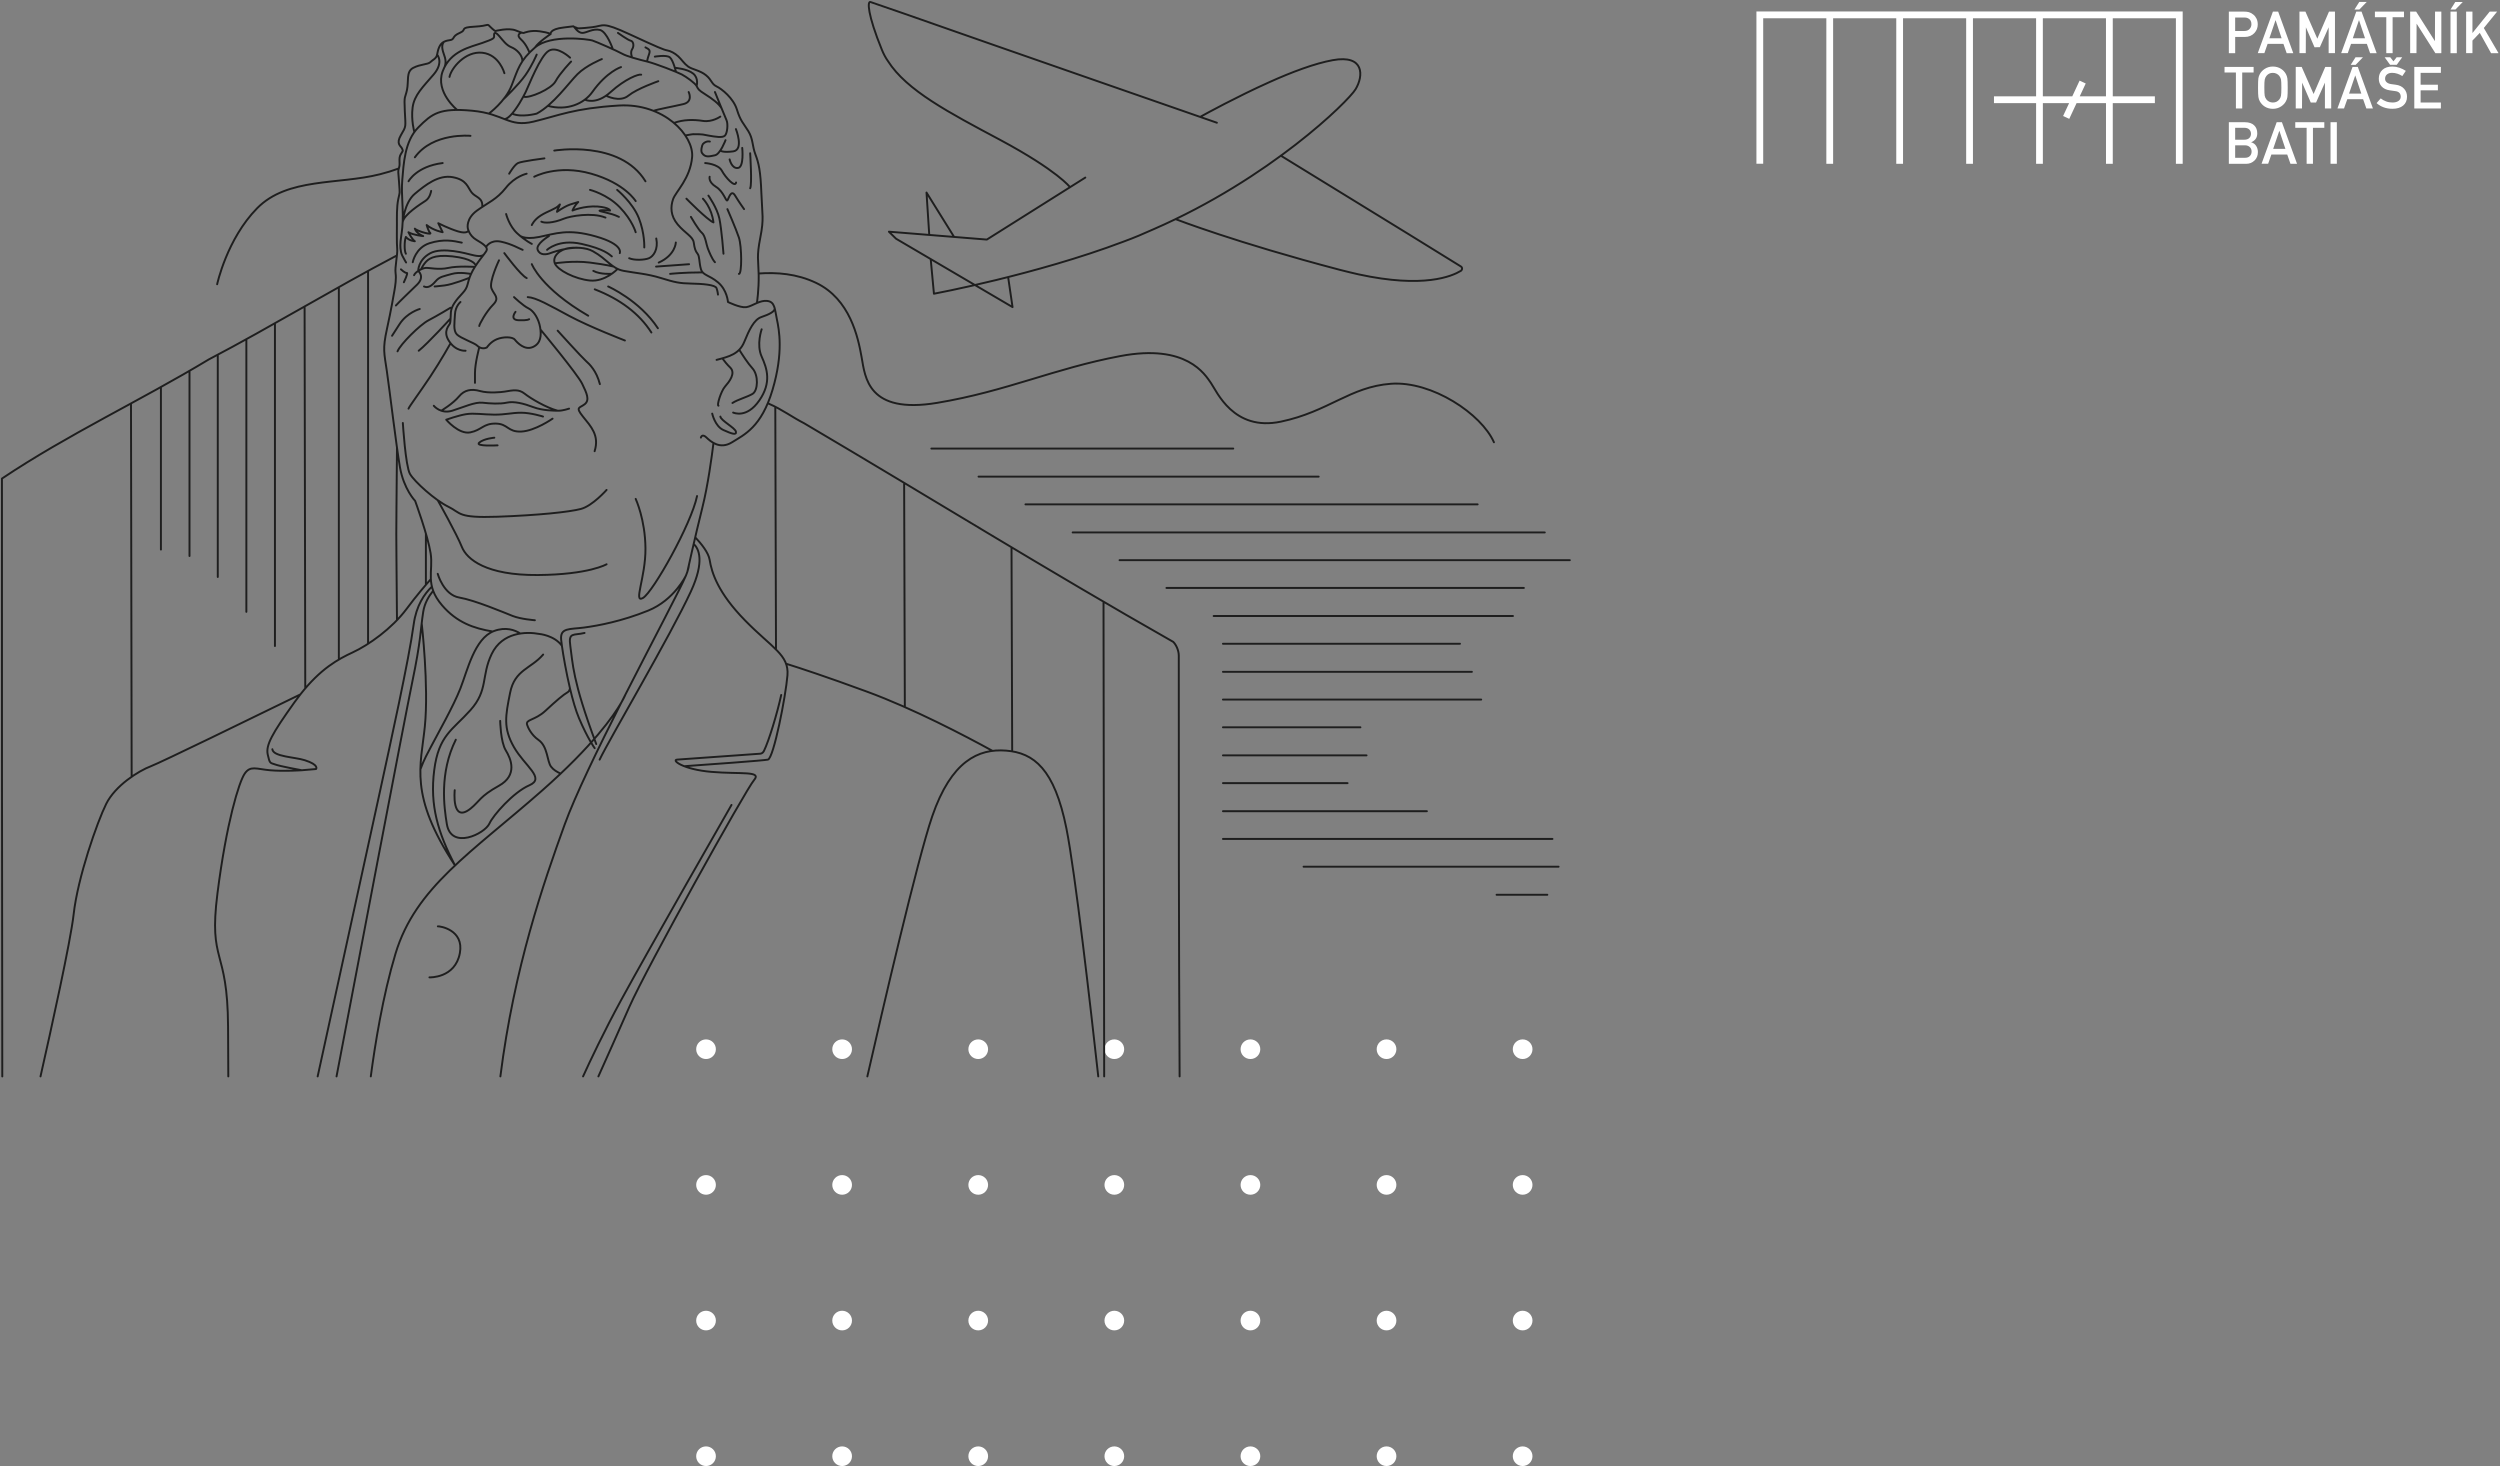<svg width="1282" height="752" viewBox="0 0 1282 752" fill="none" xmlns="http://www.w3.org/2000/svg">
<rect x="0" y="0" width="1282" height="752" fill="#808080" stroke="none"/>
<path d="M780.806 741.713C778.011 741.713 775.754 743.962 775.754 746.748C775.754 749.534 778.031 751.783 780.806 751.783C783.58 751.783 785.857 749.534 785.857 746.748C785.857 743.962 783.601 741.713 780.806 741.713ZM711.013 741.713C708.218 741.713 705.962 743.962 705.962 746.748C705.962 749.534 708.218 751.783 711.013 751.783C713.808 751.783 716.065 749.534 716.065 746.748C716.065 743.962 713.808 741.713 711.013 741.713ZM641.221 741.713C638.426 741.713 636.169 743.962 636.169 746.748C636.169 749.534 638.426 751.783 641.221 751.783C644.016 751.783 646.273 749.534 646.273 746.748C646.273 743.962 644.016 741.713 641.221 741.713ZM571.429 741.713C568.634 741.713 566.377 743.962 566.377 746.748C566.377 749.534 568.634 751.783 571.429 751.783C574.224 751.783 576.48 749.534 576.48 746.748C576.48 743.962 574.224 741.713 571.429 741.713ZM501.636 741.713C498.841 741.713 496.585 743.962 496.585 746.748C496.585 749.534 498.841 751.783 501.636 751.783C504.431 751.783 506.688 749.534 506.688 746.748C506.688 743.962 504.431 741.713 501.636 741.713ZM431.844 741.713C429.049 741.713 426.792 743.962 426.792 746.748C426.792 749.534 429.049 751.783 431.844 751.783C434.639 751.783 436.896 749.534 436.896 746.748C436.896 743.962 434.639 741.713 431.844 741.713ZM362.052 741.713C359.257 741.713 357 743.962 357 746.748C357 749.534 359.257 751.783 362.052 751.783C364.847 751.783 367.103 749.534 367.103 746.748C367.103 743.962 364.847 741.713 362.052 741.713ZM780.806 672.149C778.011 672.149 775.754 674.398 775.754 677.184C775.754 679.97 778.011 682.219 780.806 682.219C783.601 682.219 785.857 679.97 785.857 677.184C785.857 674.398 783.601 672.149 780.806 672.149ZM711.013 672.149C708.218 672.149 705.962 674.398 705.962 677.184C705.962 679.97 708.218 682.219 711.013 682.219C713.808 682.219 716.065 679.97 716.065 677.184C716.065 674.398 713.808 672.149 711.013 672.149ZM641.221 672.149C638.426 672.149 636.169 674.398 636.169 677.184C636.169 679.97 638.426 682.219 641.221 682.219C644.016 682.219 646.273 679.97 646.273 677.184C646.273 674.398 644.016 672.149 641.221 672.149ZM571.429 672.149C568.634 672.149 566.377 674.398 566.377 677.184C566.377 679.97 568.634 682.219 571.429 682.219C574.224 682.219 576.48 679.97 576.48 677.184C576.48 674.398 574.224 672.149 571.429 672.149ZM501.636 672.149C498.841 672.149 496.585 674.398 496.585 677.184C496.585 679.97 498.841 682.219 501.636 682.219C504.431 682.219 506.688 679.97 506.688 677.184C506.688 674.398 504.431 672.149 501.636 672.149ZM431.844 672.149C429.049 672.149 426.792 674.398 426.792 677.184C426.792 679.97 429.049 682.219 431.844 682.219C434.639 682.219 436.896 679.97 436.896 677.184C436.896 674.398 434.639 672.149 431.844 672.149ZM362.052 672.149C359.257 672.149 357 674.398 357 677.184C357 679.97 359.257 682.219 362.052 682.219C364.847 682.219 367.103 679.97 367.103 677.184C367.103 674.398 364.847 672.149 362.052 672.149ZM780.806 602.585C778.011 602.585 775.754 604.834 775.754 607.62C775.754 610.406 778.011 612.655 780.806 612.655C783.601 612.655 785.857 610.406 785.857 607.62C785.857 604.834 783.601 602.585 780.806 602.585ZM711.013 602.585C708.218 602.585 705.962 604.834 705.962 607.62C705.962 610.406 708.218 612.655 711.013 612.655C713.808 612.655 716.065 610.406 716.065 607.62C716.065 604.834 713.808 602.585 711.013 602.585ZM641.221 602.585C638.426 602.585 636.169 604.834 636.169 607.62C636.169 610.406 638.426 612.655 641.221 612.655C644.016 612.655 646.273 610.406 646.273 607.62C646.273 604.834 644.016 602.585 641.221 602.585ZM571.429 602.585C568.634 602.585 566.377 604.834 566.377 607.62C566.377 610.406 568.634 612.655 571.429 612.655C574.224 612.655 576.48 610.406 576.48 607.62C576.48 604.834 574.224 602.585 571.429 602.585ZM501.636 602.585C498.841 602.585 496.585 604.834 496.585 607.62C496.585 610.406 498.841 612.655 501.636 612.655C504.431 612.655 506.688 610.406 506.688 607.62C506.688 604.834 504.431 602.585 501.636 602.585ZM431.844 602.585C429.049 602.585 426.792 604.834 426.792 607.62C426.792 610.406 429.049 612.655 431.844 612.655C434.639 612.655 436.896 610.406 436.896 607.62C436.896 604.834 434.639 602.585 431.844 602.585ZM362.052 602.585C359.257 602.585 357 604.834 357 607.62C357 610.406 359.257 612.655 362.052 612.655C364.847 612.655 367.103 610.406 367.103 607.62C367.103 604.834 364.847 602.585 362.052 602.585ZM780.806 533C778.011 533 775.754 535.25 775.754 538.036C775.754 540.822 778.011 543.071 780.806 543.071C783.601 543.071 785.857 540.822 785.857 538.036C785.857 535.25 783.601 533 780.806 533ZM711.013 533C708.218 533 705.962 535.25 705.962 538.036C705.962 540.822 708.218 543.071 711.013 543.071C713.808 543.071 716.065 540.822 716.065 538.036C716.065 535.25 713.808 533 711.013 533ZM641.221 533.001C638.426 533.001 636.169 535.25 636.169 538.036C636.169 540.822 638.426 543.071 641.221 543.071C644.016 543.071 646.273 540.822 646.273 538.036C646.273 535.25 644.016 533.001 641.221 533.001ZM571.429 533.001C568.634 533.001 566.377 535.25 566.377 538.036C566.377 540.822 568.634 543.071 571.429 543.071C574.224 543.071 576.48 540.822 576.48 538.036C576.48 535.25 574.224 533.001 571.429 533.001ZM501.636 533.001C498.841 533.001 496.585 535.25 496.585 538.036C496.585 540.822 498.841 543.071 501.636 543.071C504.431 543.071 506.688 540.822 506.688 538.036C506.688 535.25 504.431 533.001 501.636 533.001ZM431.844 533.001C429.049 533.001 426.792 535.25 426.792 538.036C426.792 540.822 429.049 543.071 431.844 543.071C434.639 543.071 436.896 540.822 436.896 538.036C436.896 535.25 434.639 533.001 431.844 533.001ZM362.052 533.001C359.257 533.001 357 535.25 357 538.036C357 540.822 359.257 543.071 362.052 543.071C364.847 543.071 367.103 540.822 367.103 538.036C367.103 535.25 364.847 533.001 362.052 533.001Z" fill="white"/>
<path d="M1047.56 9.36H1079.94V49.41H1066.48L1069.56 42.81L1066.41 41.343L1062.66 49.41H1047.57V9.36H1047.56ZM1119.23 5.885H900.694V83.977H904.169V9.36H936.548V83.989H940.023V9.36H972.401V83.989H975.876V9.36H1008.25V83.989H1011.73V9.36H1044.11V49.41H1022.51V52.885H1044.11V83.989H1047.58V52.885H1061.04L1057.96 59.484L1061.11 60.951L1064.87 52.885H1079.95V83.989H1083.43V52.885H1105.02V49.41H1083.43V9.36H1115.8V83.989H1119.28V5.885H1119.26H1119.23Z" fill="white"/>
<path d="M1142.95 27.263V5.952H1150.68C1151.67 5.952 1152.53 6.042 1153.22 6.234C1153.92 6.426 1154.67 6.832 1155.47 7.453C1156.17 7.994 1156.72 8.694 1157.14 9.551C1157.56 10.408 1157.77 11.412 1157.77 12.541C1157.77 14.222 1157.22 15.666 1156.1 16.884C1154.84 18.261 1153.18 18.949 1151.1 18.949H1146.2V27.275H1142.96L1142.95 27.263ZM1146.19 8.998V15.88H1150.97C1152.09 15.88 1152.97 15.542 1153.59 14.842C1154.22 14.154 1154.53 13.353 1154.53 12.428C1154.53 11.751 1154.41 11.176 1154.17 10.702C1153.94 10.239 1153.62 9.878 1153.22 9.63C1152.83 9.382 1152.47 9.213 1152.12 9.122C1151.77 9.032 1151.34 8.987 1150.84 8.987H1146.17L1146.19 8.998Z" fill="white"/>
<path d="M1172.6 27.253L1170.94 22.503H1162.83L1161.17 27.253H1157.78L1165.55 5.941H1168.24L1175.99 27.264H1172.61L1172.6 27.253ZM1163.74 19.626H1170.01L1166.91 10.296L1163.74 19.626Z" fill="white"/>
<path d="M1179.16 27.263V5.952H1182.22L1188.32 19.84L1194.31 5.952H1197.37V27.263H1194.13V14.007L1189.61 24.206L1186.88 24.229L1182.46 14.007L1182.4 27.263H1179.16Z" fill="white"/>
<path d="M1215.38 27.253L1213.72 22.503H1205.61L1203.94 27.253H1200.55L1208.3 5.953H1211L1218.75 27.264H1215.37L1215.38 27.253ZM1206.52 19.626H1212.79L1209.69 10.296L1206.52 19.626ZM1209.82 1H1213.65L1209.88 4.892H1207.37L1209.83 1H1209.82Z" fill="white"/>
<path d="M1223.69 27.263V8.829H1217.85V5.952H1232.76V8.829H1226.93V27.263H1223.69Z" fill="white"/>
<path d="M1235.93 27.263V5.952H1238.99L1248.63 21.104L1248.69 5.952H1251.92V27.263L1248.86 27.275L1239.23 12.123L1239.17 27.263H1235.93Z" fill="white"/>
<path d="M1259.07 1.012H1262.91L1259.14 4.904H1256.62L1259.07 1.012ZM1256.61 5.953H1259.85V27.276H1256.61V5.953Z" fill="white"/>
<path d="M1264.63 27.263V5.952H1267.87V16.941L1276.71 5.952H1280.54L1273.7 14.357L1281.25 27.263L1277.42 27.275L1271.63 16.862L1267.87 20.81V27.263H1264.63Z" fill="white"/>
<path d="M1146.57 55.627V37.181H1140.74V34.315H1155.65V37.181H1149.81V55.627H1146.57Z" fill="white"/>
<path d="M1157.92 44.966C1157.92 42.472 1157.98 40.87 1158.09 40.148C1158.2 39.426 1158.45 38.704 1158.86 37.96C1159.43 36.922 1160.25 36.053 1161.31 35.354C1162.57 34.53 1163.98 34.124 1165.53 34.124C1167.09 34.124 1168.51 34.519 1169.75 35.32C1170.79 35.997 1171.62 36.877 1172.21 37.96C1172.6 38.659 1172.84 39.404 1172.96 40.194C1173.08 40.983 1173.14 42.574 1173.14 44.966C1173.14 47.358 1173.08 49.072 1172.97 49.783C1172.86 50.505 1172.61 51.227 1172.2 51.972C1171.63 53.01 1170.8 53.878 1169.74 54.578C1168.49 55.401 1167.08 55.808 1165.52 55.808C1163.97 55.808 1162.53 55.413 1161.3 54.612C1160.27 53.935 1159.44 53.055 1158.84 51.972C1158.46 51.272 1158.21 50.528 1158.1 49.738C1157.98 48.948 1157.92 47.358 1157.92 44.966ZM1161.16 44.966C1161.16 47.098 1161.22 48.497 1161.35 49.14C1161.47 49.794 1161.78 50.415 1162.23 51.013C1162.57 51.453 1163.03 51.825 1163.6 52.118C1164.18 52.423 1164.82 52.57 1165.52 52.57C1166.26 52.57 1166.9 52.434 1167.44 52.152C1167.98 51.87 1168.46 51.475 1168.86 50.956C1169.27 50.438 1169.55 49.817 1169.69 49.117C1169.82 48.407 1169.89 47.03 1169.89 44.966C1169.89 42.901 1169.82 41.435 1169.7 40.792C1169.56 40.137 1169.27 39.517 1168.82 38.919C1168.48 38.479 1168.02 38.106 1167.44 37.813C1166.87 37.509 1166.22 37.362 1165.52 37.362C1164.78 37.362 1164.15 37.497 1163.6 37.779C1163.06 38.061 1162.61 38.434 1162.23 38.919C1161.79 39.472 1161.51 40.115 1161.36 40.814C1161.22 41.525 1161.15 42.901 1161.15 44.955" fill="white"/>
<path d="M1177.25 55.627V34.315H1180.3L1186.41 48.203L1192.4 34.315H1195.44V55.627H1192.22V42.371L1187.68 52.569L1184.96 52.592L1180.54 42.371L1180.47 55.627H1177.25Z" fill="white"/>
<path d="M1213.46 55.615L1211.8 50.865H1203.69L1202.02 55.615H1198.64L1206.39 34.315H1209.08L1216.84 55.626H1213.46V55.615ZM1204.6 47.989H1210.88L1207.77 38.658L1204.6 47.989ZM1207.9 29.362H1211.73L1207.97 33.255H1205.45L1207.91 29.362H1207.9Z" fill="white"/>
<path d="M1218.71 52.874L1220.83 50.449C1221.68 51.125 1222.62 51.656 1223.63 52.017C1224.63 52.389 1225.71 52.569 1226.87 52.569C1228.17 52.569 1229.2 52.299 1229.95 51.757C1230.71 51.216 1231.09 50.505 1231.09 49.602C1231.09 48.801 1230.87 48.158 1230.42 47.651C1229.97 47.154 1229.27 46.838 1228.31 46.725L1225.5 46.331C1223.68 46.071 1222.28 45.406 1221.31 44.345C1220.33 43.273 1219.85 41.942 1219.85 40.351C1219.85 38.501 1220.45 36.989 1221.68 35.85C1222.91 34.699 1224.62 34.124 1226.78 34.124C1228.02 34.124 1229.22 34.327 1230.39 34.722C1231.57 35.128 1232.66 35.658 1233.7 36.335L1231.91 38.998C1231.08 38.478 1230.24 38.072 1229.34 37.779C1228.45 37.486 1227.55 37.35 1226.64 37.35C1225.6 37.35 1224.74 37.61 1224.08 38.14C1223.41 38.67 1223.07 39.426 1223.07 40.396C1223.07 41.051 1223.3 41.615 1223.76 42.066C1224.3 42.608 1225.08 42.957 1226.1 43.115L1228.49 43.443C1230.38 43.668 1231.85 44.379 1232.89 45.597C1233.85 46.692 1234.32 48.023 1234.32 49.58C1234.32 51.532 1233.65 53.055 1232.32 54.149C1230.99 55.243 1229.16 55.785 1226.83 55.785C1223.61 55.785 1220.91 54.803 1218.68 52.852M1228.98 29.352H1231.86L1229.05 33.244H1225.64L1222.84 29.352H1225.71L1227.36 31.45L1229.01 29.352H1228.98Z" fill="white"/>
<path d="M1238.05 55.627V34.315H1251.68V37.361H1241.29V43.442H1250.15V46.319H1241.29V52.569H1251.68V55.627H1238.05Z" fill="white"/>
<path d="M1142.95 83.989V62.678H1151.21C1153.25 62.678 1154.82 63.208 1155.93 64.269C1156.99 65.261 1157.52 66.649 1157.52 68.398C1157.52 69.402 1157.31 70.248 1156.89 70.947C1156.4 71.782 1155.56 72.47 1154.38 72.978C1155.49 73.26 1156.35 73.869 1156.95 74.806C1157.55 75.742 1157.85 76.791 1157.85 77.953C1157.85 79.747 1157.28 81.202 1156.11 82.319C1154.95 83.436 1153.55 84 1151.92 84H1142.94L1142.95 83.989ZM1150.86 65.543H1146.19V71.647H1150.86C1151.97 71.647 1152.83 71.365 1153.42 70.789C1154 70.225 1154.3 69.481 1154.3 68.589C1154.3 67.698 1154 66.987 1153.42 66.401C1152.83 65.825 1151.97 65.532 1150.86 65.532M1151.16 74.512H1146.19V80.92H1151.16C1152.3 80.92 1153.16 80.616 1153.74 80.007C1154.33 79.397 1154.62 78.63 1154.62 77.716C1154.62 76.802 1154.34 76.081 1153.79 75.505C1153.15 74.851 1152.28 74.512 1151.16 74.512Z" fill="white"/>
<path d="M1174.54 83.978L1172.88 79.228H1164.77L1163.11 83.978H1159.72L1167.48 62.678H1170.17L1177.92 83.989H1174.54V83.978ZM1165.68 76.351H1171.95L1168.85 67.021L1165.68 76.351Z" fill="white"/>
<path d="M1182.84 83.989V65.543H1177.01V62.666H1191.91V65.543H1186.08V83.989H1182.84Z" fill="white"/>
<path d="M1198.33 62.666H1195.09V83.977H1198.33V62.666Z" fill="white"/>
<path d="M203.484 131.017C170.695 148.254 139.504 167.321 106.998 184.359C71.665 205.656 34.919 222.693 1 245.41C1 347.635 1 449.874 1.17 552M604.904 551.986C604.48 479.676 604.48 408.672 604.48 336.263C604.48 333.423 603.067 330.583 601.654 329.164C536.642 292.249 477.283 255.334 412.271 217C406.618 214.16 400.965 209.901 394.237 207.019M67.51 398.251L67.171 207.345M156.534 352.817L156.195 157.127M397.926 332.656L397.573 208.623M463.998 362.316L463.645 248.207M519.046 384.621L518.707 280.805M566.222 551.986L565.883 308.946M389.037 140.246C398.265 139.621 408.469 140.274 418.546 145.087C435.902 153.393 440.014 172.958 441.838 183.195C443.661 193.431 444.961 212.542 480.604 206.579C516.248 200.63 540.43 189.002 574.518 182.584C608.607 176.167 617.893 192.068 620.931 196.342C623.97 200.63 632.464 221.359 656.843 216.219C681.308 211.079 692.289 198.33 713.291 196.796C734.292 195.277 759.704 212.272 766.092 226.796M111.351 145.769C111.351 145.769 116.326 122.57 131.872 106.767C147.432 90.965 173.409 94.77 194.792 89.375C198.184 88.523 201.378 87.543 204.417 86.407M82.519 281.813V198.756M97.175 285.122V190.492M111.676 295.869V182.385M126.332 313.745V174.108M140.988 331.279V165.831M173.762 337.654V147.473M218.394 299.703V273.579M203.569 317.876C203.102 257.862 203.102 289.807 203.569 229.636M188.743 329.959V139.039M556.541 91.064L506.044 122.853L455.829 118.807L459.49 122.413L519.23 157.482L516.969 142.077M489.268 121.505L475.107 98.731L476.52 120.468M477.269 132.92L478.923 150.625C478.923 150.625 531.285 140.871 575.918 123.989C581.359 122.002 586.461 119.858 591.563 117.543C651.176 91.575 691.526 51.864 695.144 45.745C699.257 38.958 699.751 27.884 683.456 30.851C674.227 32.512 662.369 36.97 651.006 42.096C634.047 49.706 618.402 58.31 615.434 59.957M624.012 62.938C624.012 62.938 507.415 22.403 463.277 6.856C453.229 3.378 446.812 1.234 446.473 1.064C444.664 0.24 444.82 7.353 452.239 25.555C453.059 27.543 454.048 29.53 455.363 31.348C464.917 46.398 486.484 57.657 512.842 71.713C542.479 87.6 548.74 96.034 548.74 96.034M602.926 112.404C602.926 112.404 633.552 124.316 687.074 138.372C690.367 139.195 693.66 140.033 696.628 140.686C730.052 147.97 744.553 141.68 749.16 138.869C749.98 138.201 749.98 137.051 748.991 136.554L722.477 120.17L656.773 79.805M632.407 230.019H477.608M676.206 244.416H501.804M757.725 258.642H525.858M792.153 273.039H550.068M805 287.265H574.109M781.44 301.492H598.149M775.843 315.888H622.359M748.666 330.115H627.136M754.771 344.511H627.136M759.548 358.738H627.136M697.617 372.964H627.136M700.755 387.361H627.136M691.031 401.587H627.136M731.706 415.984H627.136M796.096 430.21H627.136M799.234 444.437H668.475M793.467 458.833H767.448M20.772 551.986C26.213 527.906 36.248 482.53 37.76 468.871C39.852 449.988 49.872 421.436 54.465 412.207C59.073 402.964 70.775 395.411 77.46 392.884C82.279 391.067 128.536 368.549 154.018 356.097M154.018 356.097C164.434 342.836 173.437 337.995 180.871 334.545C189.026 330.768 200.94 322.363 208.459 312.296C213.646 305.339 218.437 299.788 220.91 297.005M154.018 356.097C153.029 357.361 152.011 358.709 150.994 360.143C139.306 376.514 136.253 382.193 137.299 386.949C138.359 391.847 138.585 391.081 141.087 392.018C143.602 392.969 154.753 394.985 154.753 394.985M154.753 394.985C154.753 394.985 145.567 395.624 138.458 394.985C131.363 394.36 128.438 392.472 125.512 396.675C122.586 400.863 116.114 421.862 111.506 458.166C106.913 494.484 116.735 485.454 116.947 526.387C117.004 537.816 117.046 546.051 117.075 551.986M154.753 394.985L162.074 394.36C162.074 394.36 163.855 392.259 156.322 389.846C151.206 388.199 140.083 388.071 139.659 384.209M172.575 551.986C181.422 505.488 207.583 368.123 211.384 349.864C215.978 327.829 215.554 323.2 217.023 313.759C217.73 309.244 219.963 305.581 222.111 302.997M162.894 551.986C170.328 518.039 190.807 424.446 195.018 405.066C200.163 381.27 209.646 338.591 212.147 320.134C213.448 310.522 217.688 304.445 221.447 300.853M353.337 289.338C353.252 290.446 352.983 291.724 352.474 293.229M352.474 293.229C352.291 293.811 352.05 294.421 351.782 295.074M352.474 293.229C352.474 293.229 356.389 275.396 360.219 260.091C363.032 248.803 365.025 234.094 365.873 227.137M351.782 295.074C349.012 301.747 335.048 327.999 320.746 356.097M351.782 295.074C351.782 295.074 345.86 307.668 332.349 313.134C318.838 318.586 306.867 320.829 299.49 321.809C292.098 322.789 287.166 321.781 287.759 328.028C287.83 328.809 287.957 329.873 288.141 331.151M320.746 356.097C320.053 357.446 319.375 358.795 318.682 360.158H318.668C306.669 383.868 294.812 408.274 289.526 422.912C278.813 452.529 263.648 496.202 256.596 551.986M320.746 356.097C320.746 356.097 320.237 357.474 318.682 360.172H318.668C314.725 367.029 304.04 382.434 278.036 405.35C241.813 437.252 213.123 454.886 202.82 489.018C196.304 510.556 192.248 536.084 190.142 551.986M355.711 278.903C358.368 281.373 361.449 287.734 354.298 303.267C343.853 325.941 312.718 378.615 307.489 389.533M356.502 275.524C359.555 278.732 363.3 283.333 363.908 287.109C364.954 293.612 368.077 303.891 382.083 318.174C396.075 332.443 404.654 335.794 403.806 346.3C402.972 356.793 396.711 388.908 393.785 389.533C391.496 390.016 363.159 392.06 350.891 392.912M306.853 551.986C310.556 543.737 316.958 529.44 322.738 516.306C331.515 496.373 382.493 404.853 386.676 400.025C390.86 395.198 379.779 397.086 364.954 395.823C350.114 394.573 344.263 389.746 347.189 389.533C349.789 389.349 382.578 387.02 389.856 386.495C390.732 386.438 391.383 385.828 391.764 385.047C394.195 380.163 398.548 365.879 400.611 356.367M298.995 551.986C302.712 543.822 309.595 529.227 318.569 512.743C332.349 487.414 375.115 412.761 375.115 412.761M403.085 340.352C410.151 342.552 423.451 346.911 444.622 354.691C468.365 363.409 494.893 377.323 508.969 385.047M444.777 551.986C452.381 518.635 470.457 440.702 478.046 418.596C487.798 390.229 501.733 383.797 515.937 384.919C530.141 386.04 540.726 394.261 546.86 424.843C551.34 447.219 559.255 516.434 563.184 551.986M224.542 475.033C225.376 474.891 238.053 476.708 235.82 488.748C233.418 501.725 220.217 501.2 220.217 501.2M233.347 443.826H233.333M233.333 443.826C233.333 443.826 233.305 443.783 233.291 443.755M233.333 443.826C233.319 443.798 233.305 443.783 233.291 443.755M233.291 443.755C233.276 443.741 233.276 443.727 233.262 443.712C209.561 407.607 215.808 392.884 217.857 372.524C219.949 351.752 216.246 319.651 216.246 319.651M233.291 443.755C224.57 426.916 220.359 413.017 222.662 394.985C224.966 376.925 232.061 374.427 241.262 364.133C250.448 353.854 246.689 346.712 252.13 335.382C257.557 324.052 269.881 323.839 276.566 325.089C276.566 325.089 284.226 325.77 288.141 331.151M287.505 396.703C285.427 395.752 283.802 394.744 282.572 393.139C280.481 390.413 280.961 382.818 276.156 379.453C272.298 376.755 270.672 372.865 270.305 371.686C269.4 368.818 274.276 369.528 279.703 364.488C285.13 359.448 288.692 356.367 291.194 354.904C291.745 354.578 292.098 353.925 292.282 353.002M292.282 353.002C293.667 358.823 295.25 364.389 296.903 368.265C301.426 378.899 304.945 383.655 304.945 383.655M292.282 353.002C290.374 344.881 288.862 336.291 288.141 331.151M305.751 381.554C293.356 348.53 293.752 339.926 292.466 331.322C291.377 323.981 294.048 325.983 299.758 324.578M215.582 394.531C217.419 389.448 219.525 385.771 221.065 382.818C224.542 376.102 232.485 362.245 236.103 353.002C239.721 343.759 243.353 327.403 253.232 323.626C259.366 321.284 264.115 323.129 266.828 324.876M233.729 379.325C225.235 396.391 227.736 414.025 229.135 422.558C231.326 435.989 248.639 427.569 250.999 422.274C252.808 418.213 263.111 406.315 271.478 402.68C279.845 399.046 269.104 392.884 263.535 383.087C257.967 373.291 259.211 367.129 261.585 355.245C263.959 343.361 272.312 342.936 278.53 335.652M233.177 405.208C233.177 405.208 231.383 422.657 241.389 414.578C245.911 410.929 245.982 408.416 255.804 402.964C265.627 397.512 262.009 389.107 259.352 384.777C256.695 380.446 256.497 369.67 256.497 369.67M388.146 155.381C388.146 155.381 389.192 148.566 389.051 140.871C388.909 133.175 387.934 131.77 389.885 121.845C391.835 111.921 390.86 110.515 390.436 99.043C390.012 87.572 389.037 83.511 387.369 79.166C385.701 74.822 386.252 71.329 383.751 67.269C381.249 63.208 379.709 62.086 377.9 56.208C376.091 50.331 370.098 45.574 367.455 44.31C364.813 43.047 365.081 41.088 362.028 38.575C358.976 36.062 354.919 35.636 352.842 34.102C350.764 32.569 349.634 30.61 347.825 28.92C346.016 27.23 343.783 26.123 342.115 25.839C340.447 25.555 337.38 24.306 322.894 17.59C308.408 10.874 309.807 13.245 303.673 13.955C297.539 14.665 296.154 14.509 296.154 14.509C296.154 14.509 295.872 14.225 294.487 13.813C293.102 13.402 296.437 13.26 289.059 14.097C281.682 14.935 282.375 17.462 282.375 17.462C282.375 17.462 281.682 16.767 276.806 16.057C271.93 15.347 268.595 16.894 268.595 16.894C268.595 16.894 268.312 17.178 264.553 15.631C260.793 14.083 253.967 15.915 253.967 15.915C253.967 15.915 253.133 15.489 251.324 13.671C249.515 11.854 251.183 13.245 243.381 13.671C235.58 14.097 239.339 15.205 236.273 16.61C233.206 18.016 233.206 18.428 232.372 19.691C231.538 20.955 230.28 20.245 227.779 21.367C225.277 22.488 224.57 25.711 224.161 27.94C223.751 30.169 221.928 30.595 220.684 31.859C219.44 33.123 215.667 32.839 211.907 34.798C208.148 36.757 209.674 41.514 208.699 46.128C207.724 50.742 207.173 48.371 207.583 56.904C207.992 65.437 208.416 64.457 205.632 69.214C202.848 73.97 205.632 74.808 206.183 76.213C206.735 77.619 206.735 77.051 205.491 79.152C204.247 81.254 205.35 83.767 204.657 85.868C203.964 87.969 204.233 87.685 204.657 93.847C205.081 100.009 205.081 98.05 204.233 102.096C203.385 106.143 203.54 111.893 203.54 114.548C203.54 117.203 203.399 124.756 203.682 127.567C203.964 130.378 202.424 137.08 202.848 140.019C203.272 142.958 202.707 146.45 202.297 148.836C201.887 151.221 200.629 158.632 198.396 168.841C196.163 179.049 196.997 180.88 198.396 190.45C199.795 200.019 203.131 228.16 205.081 239.504C207.031 250.848 212.882 256.854 212.882 256.854C212.882 256.854 219.369 274.487 220.825 283.716C222.295 292.959 217.688 299.873 226.676 310.38C234.237 319.197 242.887 322.235 252.695 323.839M388.146 155.381C389.786 154.685 391.538 154.117 393.361 154.316C397.403 154.728 397.262 158.362 398.378 163.687C399.495 168.997 401.855 180.753 396.145 199.934C390.436 219.101 381.659 222.878 375.398 226.796C369.123 230.715 364.389 226.371 362.17 224.269C359.937 222.182 359.414 224.411 359.414 224.411M388.146 155.381C386.168 156.233 384.316 157.298 382.634 157.525C379.582 157.951 373.306 154.87 373.306 154.87C373.306 154.87 372.882 148.708 368.19 144.789C363.498 140.871 360.347 141.297 359.414 137.932C358.467 134.581 358.82 131.5 357.704 130.109C356.587 128.703 356.177 127.439 355.753 124.358C355.343 121.292 351.301 119.602 347.542 115.13C343.783 110.657 343.783 106.029 345.168 102.11C346.567 98.192 353.944 91.618 354.919 80.572C355.895 69.512 340.433 52.716 317.311 54.121C294.19 55.527 286.388 59.303 273.57 62.37C260.765 65.451 258.815 58.324 242.095 56.776C225.376 55.243 221.617 58.182 214.522 65.309C207.427 72.437 206.989 84.207 206.296 92.186C205.604 100.151 207.13 107.86 206.296 116.663C205.929 120.582 205.321 123.109 205.321 125.338C205.321 125.338 205.109 128.731 206.268 131.046C207.427 133.36 208.247 134.609 208.247 134.609M367.455 184.543C373.999 182.868 379.158 181.463 381.659 175.315C384.161 169.167 386.676 163.843 390.436 162.579C394.195 161.316 398.096 159.584 397.121 157.638M390.577 168.869C390.577 168.869 387.793 176.706 390.577 182.868C393.361 189.03 395.764 196.157 389.333 205.4C382.903 214.643 376.359 211.704 375.949 211.562M370.409 183.748C371.497 185.239 372.939 187.028 374.423 188.448C377.49 191.387 373.858 195.873 371.78 198.244C369.688 200.63 367.455 208.041 368.431 208.041M379.073 179.333C380.599 181.803 383.567 186.403 385.842 188.874C389.051 192.367 388.768 200.346 385.842 202.021C382.917 203.711 378.451 204.818 375.596 206.65M365.222 212.102C365.222 212.102 366.622 218.547 370.932 220.507C375.243 222.466 377.815 223.304 377.377 221.344C376.939 219.385 369.688 215.68 369.406 213.621M238.746 179.858C238.746 179.858 233.63 180.383 230.068 174.605C227.114 169.792 230.28 166.938 230.69 166.001C231.1 165.064 231.001 163.275 231.213 160.123C231.425 156.971 233.927 153.819 237.163 150.369C240.399 146.919 239.255 145.641 241.544 140.502C243.834 135.362 248.653 130.222 249.487 128.533C250.321 126.843 248.031 125.168 244.258 122.967C240.484 120.766 239.877 116.99 239.877 116.99C239.877 116.99 238.831 112.162 244.625 107.96C250.42 103.757 254.702 102.295 259.408 96.317C264.115 90.34 270.065 89.077 270.065 89.077M236.131 154.87C236.131 154.87 233.517 156.971 233.305 161.174C233.093 165.376 232.358 169.465 234.252 171.453C236.145 173.441 243.339 175.854 244.696 177.232C246.053 178.609 248.074 179.006 249.671 178.169C249.671 178.169 251.48 175.343 254.716 173.98C257.953 172.617 262.758 172.617 264.016 174.193C265.274 175.769 269.033 179.759 273.202 177.97C277.386 176.181 277.697 171.992 276.962 167.79C276.227 163.587 273.824 159.498 271.012 158.135C268.199 156.772 263.592 152.357 263.592 152.357M255.889 133.474C255.889 133.474 250.66 144.52 252.031 147.913C253.402 151.306 256.412 152.669 252.865 156.247C249.317 159.825 245.756 166.356 245.756 167.179M249.247 126.659C249.247 126.659 251.296 122.768 256.836 123.918C262.376 125.068 266.758 127.695 268.015 128.121M258.617 129.796C258.617 129.796 267.054 141.24 270.093 142.603M264.355 159.91C264.355 159.91 261.104 163.999 265.91 164.212C270.715 164.425 271.337 163.687 271.337 163.687M231.015 176.082C231.015 176.082 226.111 184.884 220.67 193.076C215.228 201.269 209.801 208.51 209.491 209.56M226.281 210.611C226.281 210.611 232.273 207.033 235.41 203.256C238.138 199.962 241.686 199.267 246.166 200.53C250.646 201.794 257.345 201.056 258.617 200.843C263.281 200.062 266.008 199.48 269.047 201.893C272.086 204.307 280.226 209.134 285.964 210.611M222.45 208.084C222.45 208.084 225.998 212.485 231.962 210.597C237.926 208.708 243.551 206.082 247.424 206.508C251.296 206.934 256.412 207.26 259.96 206.465C263.507 205.67 268.637 206.934 273.442 208.765C278.248 210.597 284.311 210.611 286.501 210.611C288.692 210.611 291.83 209.546 291.83 209.546M245.756 178.169C245.756 178.169 243.565 186.261 243.565 191.287V196.328M206.579 216.901C206.579 216.901 207.936 239.049 210.24 243.039C212.543 247.029 223.2 256.584 229.884 259.835C236.569 263.086 234.365 265.713 255.168 264.975C275.972 264.236 291.943 262.561 297.893 260.985C303.843 259.409 311.05 251.231 311.05 251.231M278.446 213.607C278.446 213.607 272.269 211.647 267.309 211.647C262.348 211.647 259.225 212.67 253.472 212.627C247.72 212.584 243.099 211.747 239.043 212.386C234.986 213.024 228.824 215.225 228.824 215.225C228.824 215.225 235.297 222.892 241.148 221.728C247 220.564 247.833 217.113 254.207 217.213C260.581 217.312 260.242 221.614 267.309 221.302C274.375 220.99 283.35 214.686 283.35 214.686M277.301 169.153C277.301 169.153 296.112 191.827 298.514 196.754C300.917 201.68 302.486 205.145 299.871 207.246C297.257 209.347 294.854 208.538 298.924 213.607C302.995 218.675 307.475 223.19 304.917 231.382M253.487 224.454C253.487 224.454 248.257 224.88 245.756 226.967C243.254 229.054 255.154 228.372 255.154 228.372M231.015 163.374C231.015 163.374 219.525 175.996 214.72 179.858M241.262 69.654C241.262 69.654 222.041 67.766 212.741 80.671M209.505 92.953C209.505 92.953 213.575 85.286 227.001 83.61M221.094 97.894C221.094 97.894 220.627 101.358 218.253 102.934C215.879 104.51 206.805 110.161 206.48 114.051C206.48 114.051 207.314 103.885 212.741 99.37C218.168 94.855 224.853 89.502 232.174 90.865C239.481 92.228 239.792 96.119 241.883 98.731C243.904 101.273 247.706 101.23 247.31 106.143M248.328 130.265C247.141 131.997 243.862 131.159 241.671 130.634C239.481 130.109 226.832 126.431 220.571 129.896C214.31 133.36 214.465 138.926 214.465 138.926C214.465 138.926 218.069 141.864 213.886 145.953C209.702 150.042 204.798 154.671 203.018 156.659M243.551 136.867C243.551 136.867 234.774 136.285 229.87 137.392C224.966 138.5 220.104 137.222 218.253 137.392C216.402 137.563 212.953 139.451 212.331 141.126M240.315 142.603C240.315 142.603 232.273 145.854 227.934 146.379C223.595 146.905 222.874 146.905 222.874 146.905M215.243 158.448C215.243 158.448 208.77 160.237 204.897 166.214L201.039 172.191M231.015 157.809C231.015 157.809 224.118 161.983 219.737 164.255C215.356 166.526 205.321 176.493 203.851 180.17M243.551 135.461C243.551 135.461 242.194 132.622 232.061 131.472C221.928 130.322 219.468 133.161 218.239 134.467C217.009 135.774 215.893 138.116 215.893 138.116M259.536 109.749C259.536 109.749 261.104 115.939 265.288 119.716C269.471 123.492 272.708 125.068 272.708 125.068M316.478 138.116C316.478 138.116 310.273 144.591 302.571 143.852C294.868 143.114 285.88 138.5 284.509 135.035M284.509 135.035C283.138 131.571 286.911 127.794 292.14 127.17C297.37 126.545 301.468 127.794 301.468 127.794M284.509 135.035C284.509 135.035 293.879 133.545 302.571 134.652C311.262 135.759 314.669 136.711 314.669 136.711M281.47 121.079C281.47 121.079 274.573 125.168 275.718 128.107C276.863 131.046 280.099 130.62 282.304 129.782C284.509 128.944 296.621 124.742 304.026 128.831C311.432 132.92 313.637 137.747 319.799 138.897C325.961 140.047 331.812 140.374 338.921 142.574C346.03 144.775 348.432 145.3 354.382 145.414C360.332 145.528 366.819 146.039 367.441 147.771C368.063 149.503 368.176 151.079 368.176 151.079M354.298 111.211C354.298 111.211 358.156 117.927 359.937 119.403C361.717 120.88 362.24 125.594 362.961 127.383C363.682 129.172 365.053 132.749 366.622 134.467M273.951 90.638C273.951 90.638 285.865 84.136 303.207 89.077C320.548 94.017 325.975 103.133 325.975 103.133M316.478 97.368C316.478 97.368 324.42 103.871 327.558 111.751C330.695 119.631 330.384 126.9 330.384 126.9M302.557 97.368C302.557 97.368 311.347 99.569 317.82 106.284C324.293 113 325.975 119.091 325.975 119.091M240.258 118.211C240.258 118.211 239.679 120.127 234.873 118.665C230.068 117.203 224.74 114.462 224.74 114.462L226.987 119.077C226.987 119.077 222.337 118.239 218.79 115.4C218.79 115.4 219.313 117.387 220.246 119.077C222.959 121.065 213.971 118.651 212.727 117.245C213.561 119.815 217.009 121.079 217.009 121.079C217.009 121.079 211.822 120.553 209.448 119.091C211.469 123.081 212.727 123.705 212.727 123.705C212.727 123.705 209.702 123.507 208.134 121.505C207.286 123.705 207.3 128.746 208.134 130.109M261.104 89.077C261.104 89.077 263.719 84.562 265.599 83.625C267.478 82.688 279.18 81.211 279.18 81.211M284.226 77.221C284.226 77.221 317.933 71.556 330.992 92.967M266.122 120.454C266.122 120.454 268.157 123.18 276.538 121.505C284.919 119.829 291.095 117.117 305.553 121.249C320.011 125.381 317.82 129.796 317.82 129.796M280.537 128.121C280.537 128.121 286.388 122.442 298.189 125.068C309.99 127.695 312.605 130.634 313.75 131.486M313.764 140.374C313.764 140.374 308.012 140.913 304.252 138.911M322.64 132.423C325.254 133.573 330.469 133.374 332.773 132.423C335.077 131.472 337.677 127.809 336.532 122.3M346.567 124.358C346.567 124.358 346.355 130.818 337.79 134.652M343.641 140.445C343.641 140.445 350.001 139.706 360.346 139.678M336.433 136.711L353.351 135.49M270.616 152.357C274.898 152.57 281.809 156.588 292.042 162.082C302.274 167.577 320.449 174.605 320.449 174.605M285.964 169.565C285.964 169.565 298.331 183.209 300.352 184.998C302.373 186.787 305.85 190.137 307.616 196.967M304.987 148.367C318.046 153.45 327.798 160.776 334.031 170.516M311.87 146.905C311.87 146.905 328.067 154.075 337.366 168.329M272.708 135.447C272.708 135.447 277.4 147.842 301.638 161.898M366.622 47.193C366.622 47.193 371.738 59.786 372.572 61.675C373.405 63.563 372.996 68.305 371.738 69.555C370.48 70.804 366.72 70.094 363.484 69.555C360.248 69.029 361.392 68.816 355.343 68.816C354.976 68.816 353.209 69.143 351.429 69.469M364.007 72.593C364.007 72.593 362.212 72.025 360.46 73.856C360.021 74.311 359.258 77.292 359.937 78.371C361.604 81.012 363.908 80.16 366.622 79.635C369.335 79.11 372.049 71.869 372.049 71.869M377.377 66.189C377.377 66.189 381.631 76.895 375.949 77.633C370.268 78.371 369.377 77.165 369.377 77.165M380.613 75.844C380.613 75.844 381.659 85.712 378.423 86.138C375.186 86.564 374.14 81.736 374.14 81.736M351.994 101.883C351.994 101.883 362.693 112.773 365.858 114.051C364.954 106.398 360.46 101.883 360.46 101.883M363.272 100.307C363.272 100.307 367.766 106.639 368.911 112.134C370.056 117.629 371.003 130.109 371.003 130.109M363.908 90.638C363.908 90.638 363.074 93.265 367.144 95.792C371.215 98.319 372.289 103.658 373.01 102.721C373.73 101.784 374.875 96.843 376.967 100.307C379.059 103.771 381.56 107.236 381.56 107.236M373.01 107.236C373.01 107.236 377.405 117.316 378.903 121.817C380.401 126.318 380.528 140.7 378.903 140.445M384.684 78.584C384.684 78.584 385.729 94.742 384.684 96.531M361.604 83.61C361.604 83.61 368.289 84.036 370.169 87.543C372.049 91.05 377.009 96.417 377.462 93.577M234.464 56.393C234.464 56.393 223.072 47.207 226.987 36.601C230.902 25.995 241.389 24.107 247.325 22.02C253.26 19.933 253.472 19.606 253.359 18.343C253.246 17.079 253.67 15.829 255.861 18.343C258.052 20.856 259.62 23.17 262.235 24.221C264.85 25.271 267.987 28.21 267.874 31.362M250.646 58.281C250.646 58.281 259.126 52.134 262.362 43.842C265.599 35.55 266.475 31.107 274.418 24.291C282.36 17.477 301.751 20.131 303.744 20.756C305.736 21.381 316.704 26.208 319.106 27.571C321.509 28.934 327.572 30.51 331.854 31.561C336.137 32.611 347.217 36.913 349.619 38.177C352.022 39.441 356.516 42.692 357.251 44.154C357.986 45.617 358.085 46.142 361.633 48.357C365.18 50.572 368.742 53.184 370.112 55.697M258.179 50.898C258.179 50.898 266.008 43.43 269.457 38.489C272.905 33.548 275.209 27.997 275.209 27.997M292.338 29.573C292.338 29.573 285.865 23.482 281.47 26.009C277.089 28.522 271.238 43.743 269.556 47.207C268.312 49.791 264.807 56.194 261.641 59.303C260.567 60.368 259.536 61.05 258.645 61.078M308.634 30.297C308.634 30.297 300.592 33.548 296.098 38.063C291.603 42.578 283.774 53.695 275.209 58.267C275.209 58.267 267.224 60.425 262.602 58.267M318.456 34.4C318.456 34.4 311.248 36.644 303.73 47.207C299.447 53.227 290.741 56.947 280.933 54.278M299.97 51.111C299.97 51.111 305.609 54.022 313.128 47.207C320.647 40.392 327.544 37.865 328.802 38.291M310.782 49.067C310.782 49.067 317.735 52.716 322.216 49.067C326.696 45.418 337.578 41.641 337.578 41.641M369.377 59.8C369.377 59.8 365.265 62.739 360.46 62.001C355.654 61.263 350.498 61.278 345.594 63.039M353.139 47.193C353.139 47.193 355.64 52.134 350.425 53.383C345.21 54.632 336.871 56.109 335.133 56.847M258.659 37.538C258.659 37.538 256.087 27.983 247.325 27.046C238.548 26.095 231.34 35.039 230.506 39.441M224.118 27.954C224.118 27.954 227.779 31.887 222.337 38.234C216.91 44.58 212.416 48.726 211.582 55.144C210.748 61.561 212.473 67.723 212.473 67.723M227.75 21.381C227.75 21.381 226.351 22.474 226.917 25.385C227.482 28.295 229.404 30.68 227.977 34.386M267.167 16.88C267.167 16.88 264.341 17.704 267.167 20.217C269.994 22.73 271.52 26.975 271.52 26.975M282.346 17.462C282.346 17.462 276.213 21.523 274.404 24.277M294.472 13.828C294.472 13.828 296.324 16.795 298.514 16.88C300.705 16.965 303.984 14.466 307.616 15.347C311.248 16.227 314.273 25.243 314.273 25.243M316.887 16.88C316.887 16.88 322.018 20.572 323.417 20.87C324.816 21.168 325.297 23.539 324.166 25.243C323.035 26.947 324.166 29.516 324.166 29.516M330.992 24.291C332.971 25.37 333.607 25.697 332.773 27.997C331.939 30.297 331.826 31.561 331.826 31.561M335.797 29.048C335.797 29.048 341.79 27.997 343.5 29.417C345.21 30.837 346.652 36.871 346.652 36.871M357.209 44.154C357.209 44.154 358.467 40.179 355.428 37.709C352.39 35.238 346.058 34.77 346.058 34.77M292.861 31.561C292.861 31.561 287.109 37.538 284.918 41.641C282.728 45.745 271.407 50.458 268.708 49.621M241.572 140.502C241.572 140.502 235.721 139.28 231.595 140.502C227.468 141.723 225.447 141.779 223.355 144.264C221.263 146.749 219.313 147.813 217.433 146.905M236.796 124.429C232.683 123.521 227.468 122.413 220.26 124.713C213.052 127.013 211.653 134.467 211.653 134.467M205.604 138.116C205.604 138.116 207.696 140.132 208.6 139.948C209.505 139.763 207.102 144.747 207.102 144.747M272.708 115.414C272.708 115.414 273.782 112.759 277.301 110.515C280.82 108.272 285.003 107.151 286.6 105.333C288.197 103.516 285.766 107.151 285.625 108.627C291.618 104.425 293.427 104.709 296.522 103.587C294.19 105.972 293.582 107.96 293.582 107.96C293.582 107.96 299.476 105.475 306.443 105.901C312.718 106.455 312.845 107.96 312.845 107.96C312.845 107.96 308.916 107.576 307.602 107.96C306.288 108.343 313.128 109.053 317.368 111.211M277.612 113.667C279.18 114.477 283.463 114.477 289.173 112.134C292.409 110.814 303.588 108.769 310.485 111.58M224.457 256.499C224.457 256.499 234.223 273.891 236.81 280.394C239.396 286.896 249.416 295.074 275.746 294.876C302.076 294.677 311.05 289.353 311.05 289.353M325.975 255.831C325.975 255.831 330.879 266.324 330.992 281.231C331.105 296.139 324.59 309.57 329.72 306.631C334.85 303.692 354.552 268.638 357.449 254.369M224.457 294.251C224.457 294.251 227.468 305.055 235.509 306.418C243.551 307.781 258.603 314.185 262.885 315.86C267.167 317.535 274.276 318.061 274.276 318.061" stroke="#1E1E1E" stroke-linecap="round" stroke-linejoin="round"/>
</svg>
